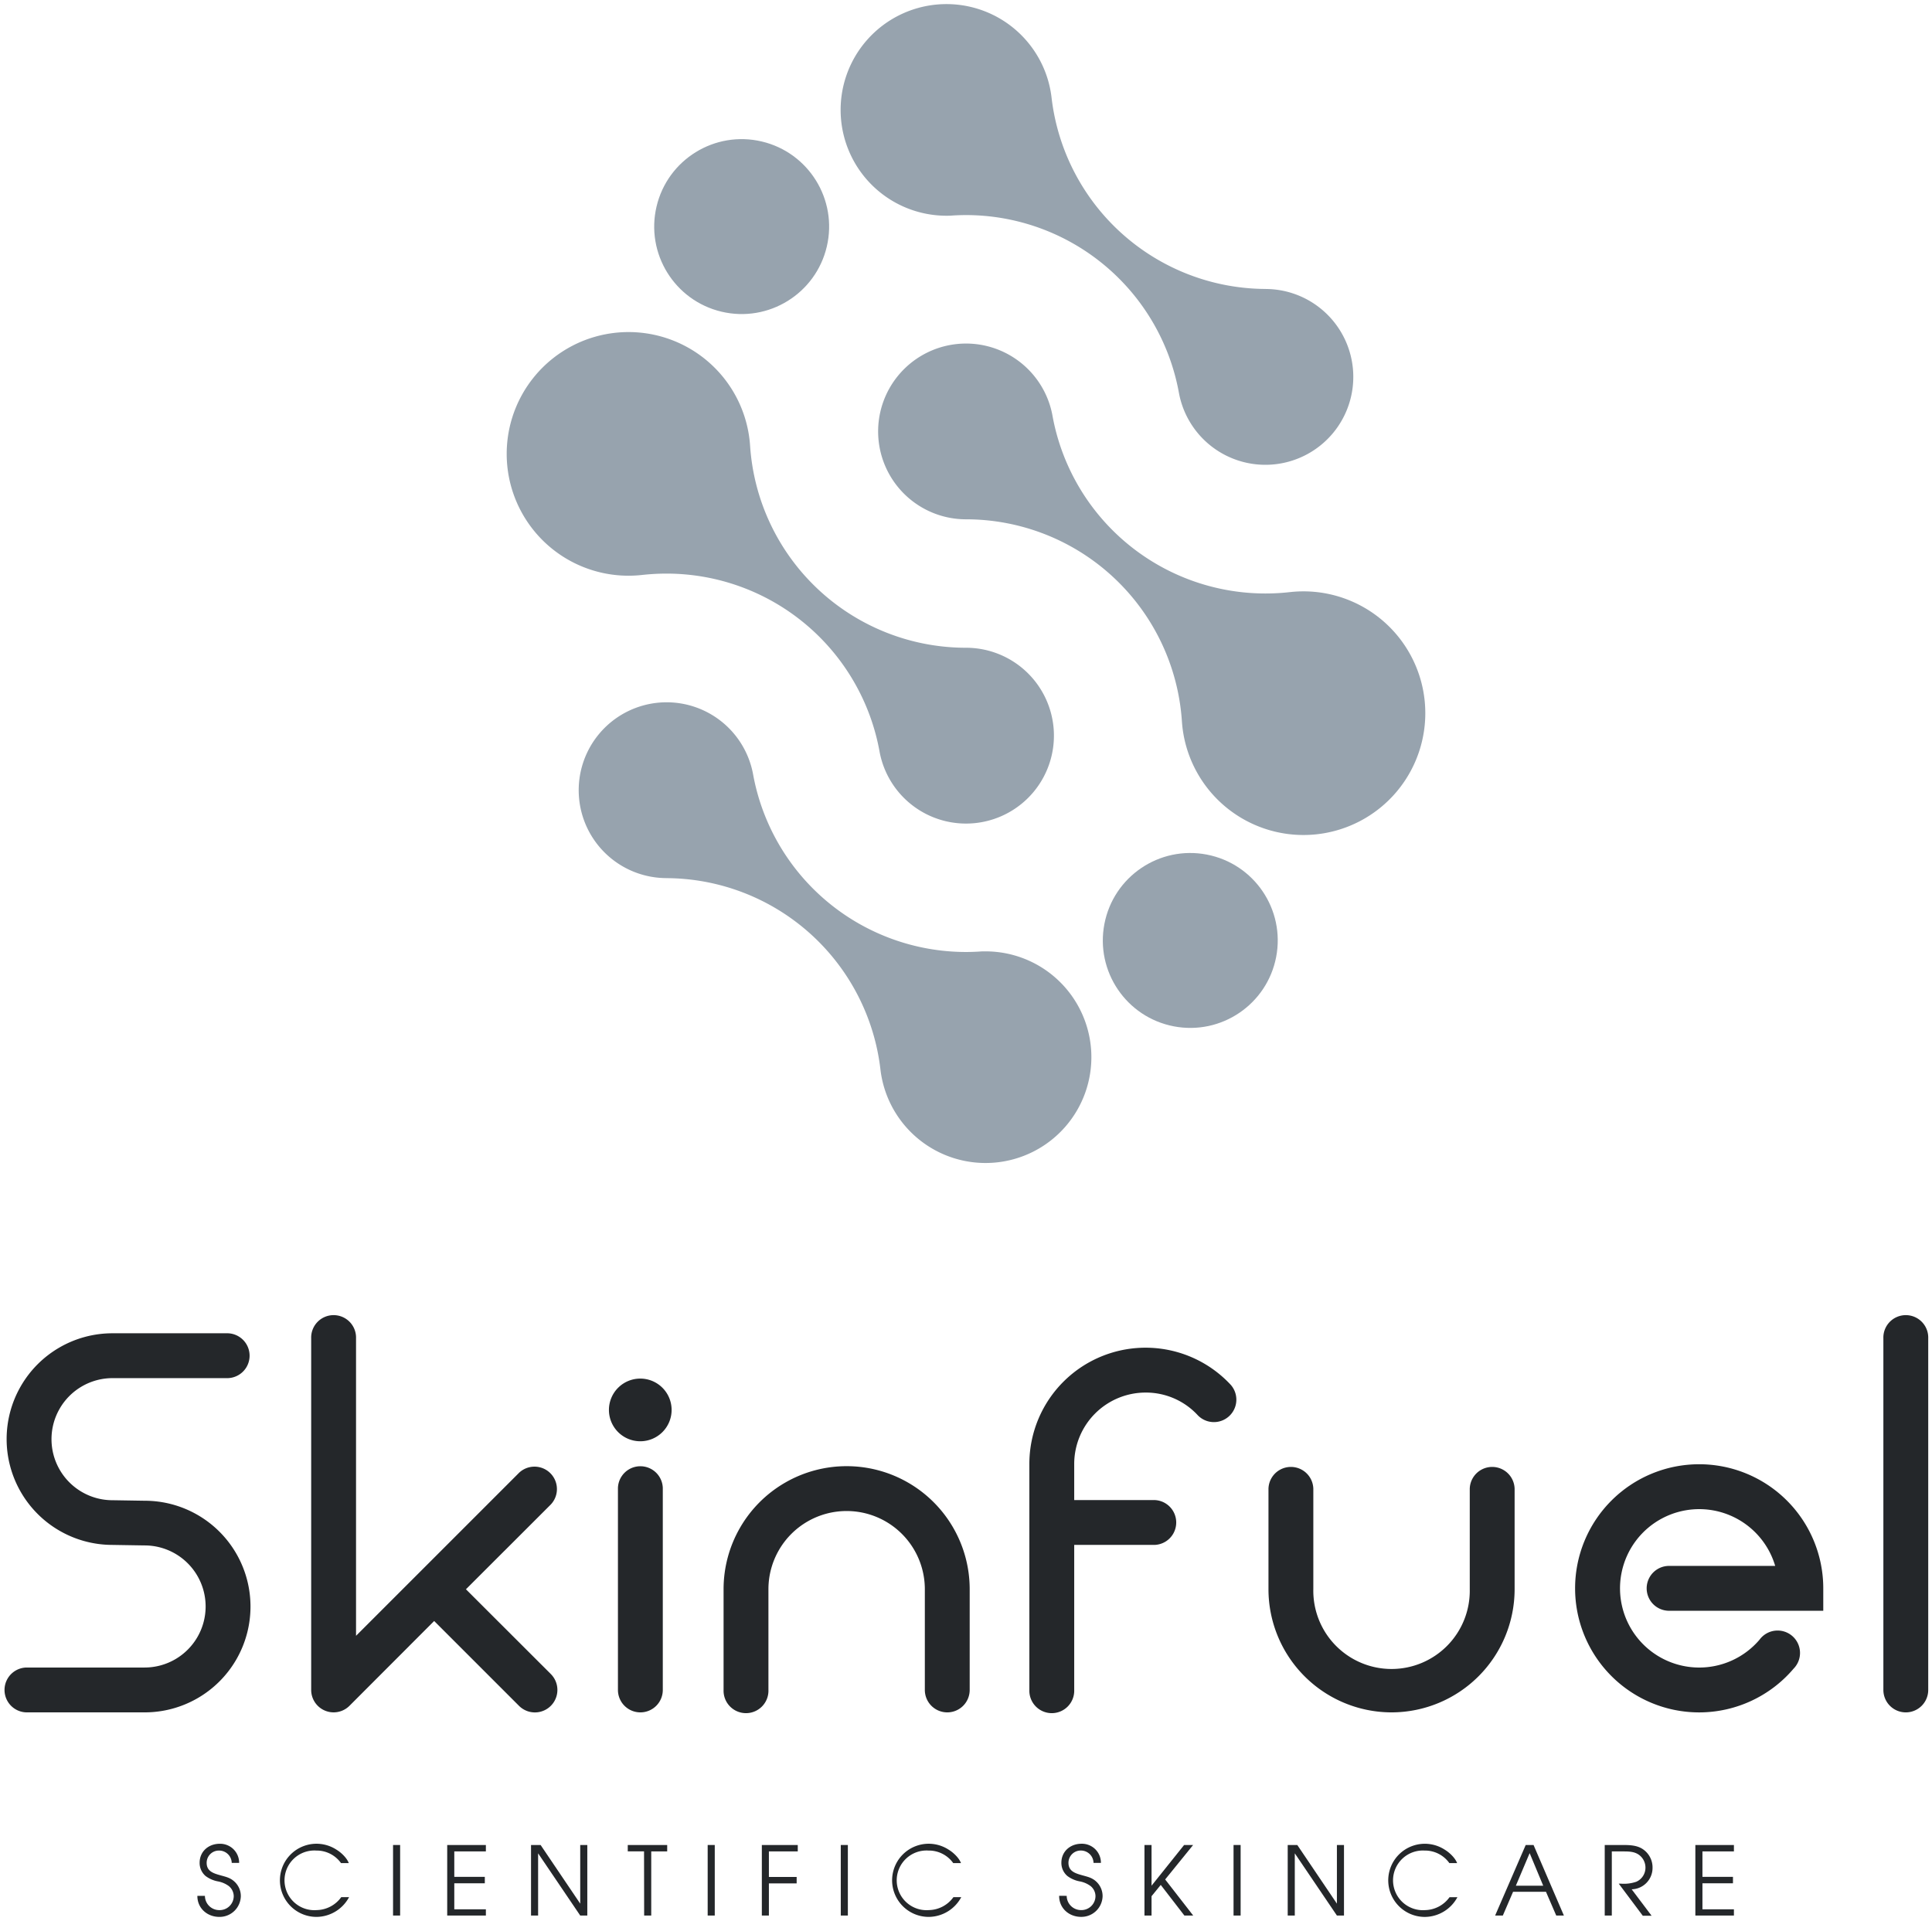 <?xml version="1.0" encoding="UTF-8"?>
<svg xmlns="http://www.w3.org/2000/svg" id="Home_Image" data-name="Home Image" width="712" height="708" viewBox="0 0 712 708">
  <path d="M466.74,106.5A79.75,79.75,0,0,1,387.5,35.71a39,39,0,1,0-38.71,43.8c.76,0,1.52,0,2.28-.08,1.63-.1,3.27-.16,4.93-.16a79.78,79.78,0,0,1,78.47,65.53,32.4,32.4,0,1,0,31.86-38.29Z" fill="#97a3ae"></path>
  <path d="M245.26,323.65a79.75,79.75,0,0,1,79.24,70.78,39,39,0,1,0,38.71-43.79c-.76,0-1.52,0-2.28.07-1.63.1-3.27.16-4.93.16a79.78,79.78,0,0,1-78.47-65.52,32.4,32.4,0,1,0-31.86,38.29Z" fill="#97a3ae"></path>
  <path d="M387.82,152.92a79.78,79.78,0,0,0,87.47,65.32,44.9,44.9,0,1,1-39.73,47.5A79.75,79.75,0,0,0,356,191.4a32.39,32.39,0,1,1,31.82-38.48Z" fill="#97a3ae"></path>
  <path d="M324.18,277.22a79.8,79.8,0,0,0-78.53-65.81,82.56,82.56,0,0,0-8.94.49,44.9,44.9,0,1,1,39.73-47.5A79.75,79.75,0,0,0,356,238.74a32.4,32.4,0,1,1-31.82,38.48Z" fill="#97a3ae"></path>
  <circle cx="273.34" cy="83.52" r="32.23" transform="translate(129.25 330.36) rotate(-76.72)" fill="#97a3ae"></circle>
  <circle cx="438.66" cy="346.62" r="32.23" transform="translate(15.34 711.82) rotate(-79.1)" fill="#97a3ae"></circle>
  <path d="M349.1,631.12a8.27,8.27,0,0,1-8.27-8.27V585.73a28.82,28.82,0,1,0-57.64,0v37.12a8.27,8.27,0,1,1-16.53,0V585.73a45.35,45.35,0,0,1,90.7,0v37.12A8.26,8.26,0,0,1,349.1,631.12Z" fill="#24272a"></path>
  <path d="M512.82,631.12a45.41,45.41,0,0,1-45.35-45.36V548.64a8.27,8.27,0,0,1,16.53,0v37.12a28.83,28.83,0,1,0,57.65,0V548.64a8.27,8.27,0,0,1,16.53,0v37.12A45.41,45.41,0,0,1,512.82,631.12Z" fill="#24272a"></path>
  <path d="M53.28,631.12H9.65a8.27,8.27,0,0,1,0-16.53H53.28a22.49,22.49,0,0,0,0-45h-.13l-11.74-.19a39,39,0,0,1,.07-78H84a8.27,8.27,0,0,1,0,16.53H41.48a22.49,22.49,0,0,0,0,45h.14l11.73.19a39,39,0,0,1-.07,78Z" fill="#24272a"></path>
  <path d="M702.35,631.12a8.27,8.27,0,0,1-8.27-8.27V493.27a8.27,8.27,0,1,1,16.53,0V622.85A8.26,8.26,0,0,1,702.35,631.12Z" fill="#24272a"></path>
  <path d="M236,631.12a8.27,8.27,0,0,1-8.27-8.27V548.39a8.27,8.27,0,0,1,16.53,0v74.46A8.26,8.26,0,0,1,236,631.12Z" fill="#24272a"></path>
  <path d="M453.62,510.46a42.83,42.83,0,0,0-74.27,29.09v83.3a8.27,8.27,0,1,0,16.53,0V569.4h29.61a8.27,8.27,0,0,0,0-16.53H395.88V539.55a26.33,26.33,0,0,1,26.31-26.3,26,26,0,0,1,19.3,8.44,8.27,8.27,0,0,0,12.13-11.23Z" fill="#24272a"></path>
  <path d="M171.71,585.75,203,554.49a8.27,8.27,0,0,0-11.69-11.69l-60.1,60.1V493.27a8.27,8.27,0,1,0-16.53,0V622.85a8.27,8.27,0,0,0,14.12,5.84L160,597.44l31.26,31.26A8.27,8.27,0,0,0,203,617Z" fill="#24272a"></path>
  <path d="M626.21,631.13a45.73,45.73,0,1,1,45.72-45.73v8.27h-57.1a8.27,8.27,0,0,1,0-16.53h39.38a29.19,29.19,0,1,0-5.76,27.18A8.26,8.26,0,1,1,661,615,45.69,45.69,0,0,1,626.21,631.13Z" fill="#24272a"></path>
  <path d="M247.51,519.64A11.55,11.55,0,1,1,236,508.1,11.55,11.55,0,0,1,247.51,519.64Z" fill="#24272a"></path>
  <path d="M75.52,698.74A5.28,5.28,0,0,0,80.74,704a5.19,5.19,0,0,0,5.4-5.15,4.88,4.88,0,0,0-1.8-3.7,9.77,9.77,0,0,0-4-1.73,10.88,10.88,0,0,1-4.59-2,6.33,6.33,0,0,1-2.18-4.87c0-4.2,3.31-7,7.4-7a7,7,0,0,1,7.16,7.05H85.4a4.66,4.66,0,0,0-4.76-4.55,4.51,4.51,0,0,0-4.48,4.55c0,3.14,2.61,3.88,5.15,4.59,1.87.53,3.49.85,5,2.22a7.25,7.25,0,0,1,2.44,5.47,7.82,7.82,0,0,1-7.94,7.62c-4.44,0-8.11-3.21-8.07-7.76Z" fill="#24272a"></path>
  <path d="M125.67,686.67a11,11,0,0,0-9.1-4.62,11,11,0,1,0,.18,21.94,11.4,11.4,0,0,0,9-4.76h2.89a13.74,13.74,0,0,1-11.92,7.27,13.48,13.48,0,1,1,7.3-24.76c1.66,1,3.81,3,4.51,4.93Z" fill="#24272a"></path>
  <path d="M144.85,680h2.61V706h-2.61Z" fill="#24272a"></path>
  <path d="M164.81,680h14.25v2.37H167.42v9.38h11.25v2.36H167.42v9.6h11.64V706H164.81Z" fill="#24272a"></path>
  <path d="M195.7,680h3.53l14.6,21.62V680h2.61V706h-2.61l-15.52-22.93V706H195.7Z" fill="#24272a"></path>
  <path d="M237.35,682.34h-6V680h14.53v2.37H240V706h-2.61Z" fill="#24272a"></path>
  <path d="M260.8,680h2.61V706H260.8Z" fill="#24272a"></path>
  <path d="M280.76,680H294v2.37H283.36v9.41h10.23v2.37H283.36V706h-2.6Z" fill="#24272a"></path>
  <path d="M309.85,680h2.61V706h-2.61Z" fill="#24272a"></path>
  <path d="M351.29,686.67a11,11,0,0,0-9.1-4.62,11,11,0,1,0,.17,21.94,11.38,11.38,0,0,0,9-4.76h2.89a13.72,13.72,0,0,1-11.92,7.27,13.48,13.48,0,1,1,7.3-24.76c1.66,1,3.81,3,4.52,4.93Z" fill="#24272a"></path>
  <path d="M393.11,698.74a5.28,5.28,0,0,0,5.22,5.25,5.19,5.19,0,0,0,5.39-5.15,4.85,4.85,0,0,0-1.8-3.7,9.77,9.77,0,0,0-4-1.73,10.79,10.79,0,0,1-4.58-2,6.31,6.31,0,0,1-2.19-4.87c0-4.2,3.32-7,7.41-7a7,7,0,0,1,7.16,7.05H403a4.66,4.66,0,0,0-4.76-4.55,4.51,4.51,0,0,0-4.48,4.55c0,3.14,2.61,3.88,5.15,4.59,1.87.53,3.49.85,5,2.22a7.28,7.28,0,0,1,2.43,5.47,7.82,7.82,0,0,1-7.93,7.62c-4.45,0-8.12-3.21-8.08-7.76Z" fill="#24272a"></path>
  <path d="M421.77,680h2.61v15l12-15h3.32l-10.3,12.7L439.73,706h-3.25l-8.71-11.29-3.39,4.16V706h-2.61Z" fill="#24272a"></path>
  <path d="M454.6,680h2.61V706H454.6Z" fill="#24272a"></path>
  <path d="M474.56,680h3.53l14.6,21.62V680h2.61V706h-2.61l-15.52-22.93V706h-2.61Z" fill="#24272a"></path>
  <path d="M534.13,686.67a11,11,0,0,0-9.1-4.62A11,11,0,1,0,525.2,704a11.38,11.38,0,0,0,9-4.76h2.9a13.75,13.75,0,0,1-11.93,7.27,13.48,13.48,0,1,1,7.3-24.76c1.66,1,3.81,3,4.52,4.93Z" fill="#24272a"></path>
  <path d="M562.27,680h2.89L576.34,706h-2.82l-3.78-8.75H557.61L553.84,706H551Zm6.45,15-5-12-5.08,12Z" fill="#24272a"></path>
  <path d="M591.39,680h6.21c2.47,0,5.22,0,7.41,1.27a8.1,8.1,0,0,1,4,7.23,7.87,7.87,0,0,1-7.69,7.83l7.34,9.74h-3.25l-8.85-11.82h.78a14.21,14.21,0,0,0,5.68-.7,5.67,5.67,0,0,0,3.38-5.29,5.82,5.82,0,0,0-2.43-4.66c-1.73-1.23-3.85-1.23-5.89-1.23H594V706h-2.61Z" fill="#24272a"></path>
  <path d="M624.79,680H639v2.37H627.4v9.38h11.25v2.36H627.4v9.6H639V706H624.79Z" fill="#24272a"></path>
</svg>
